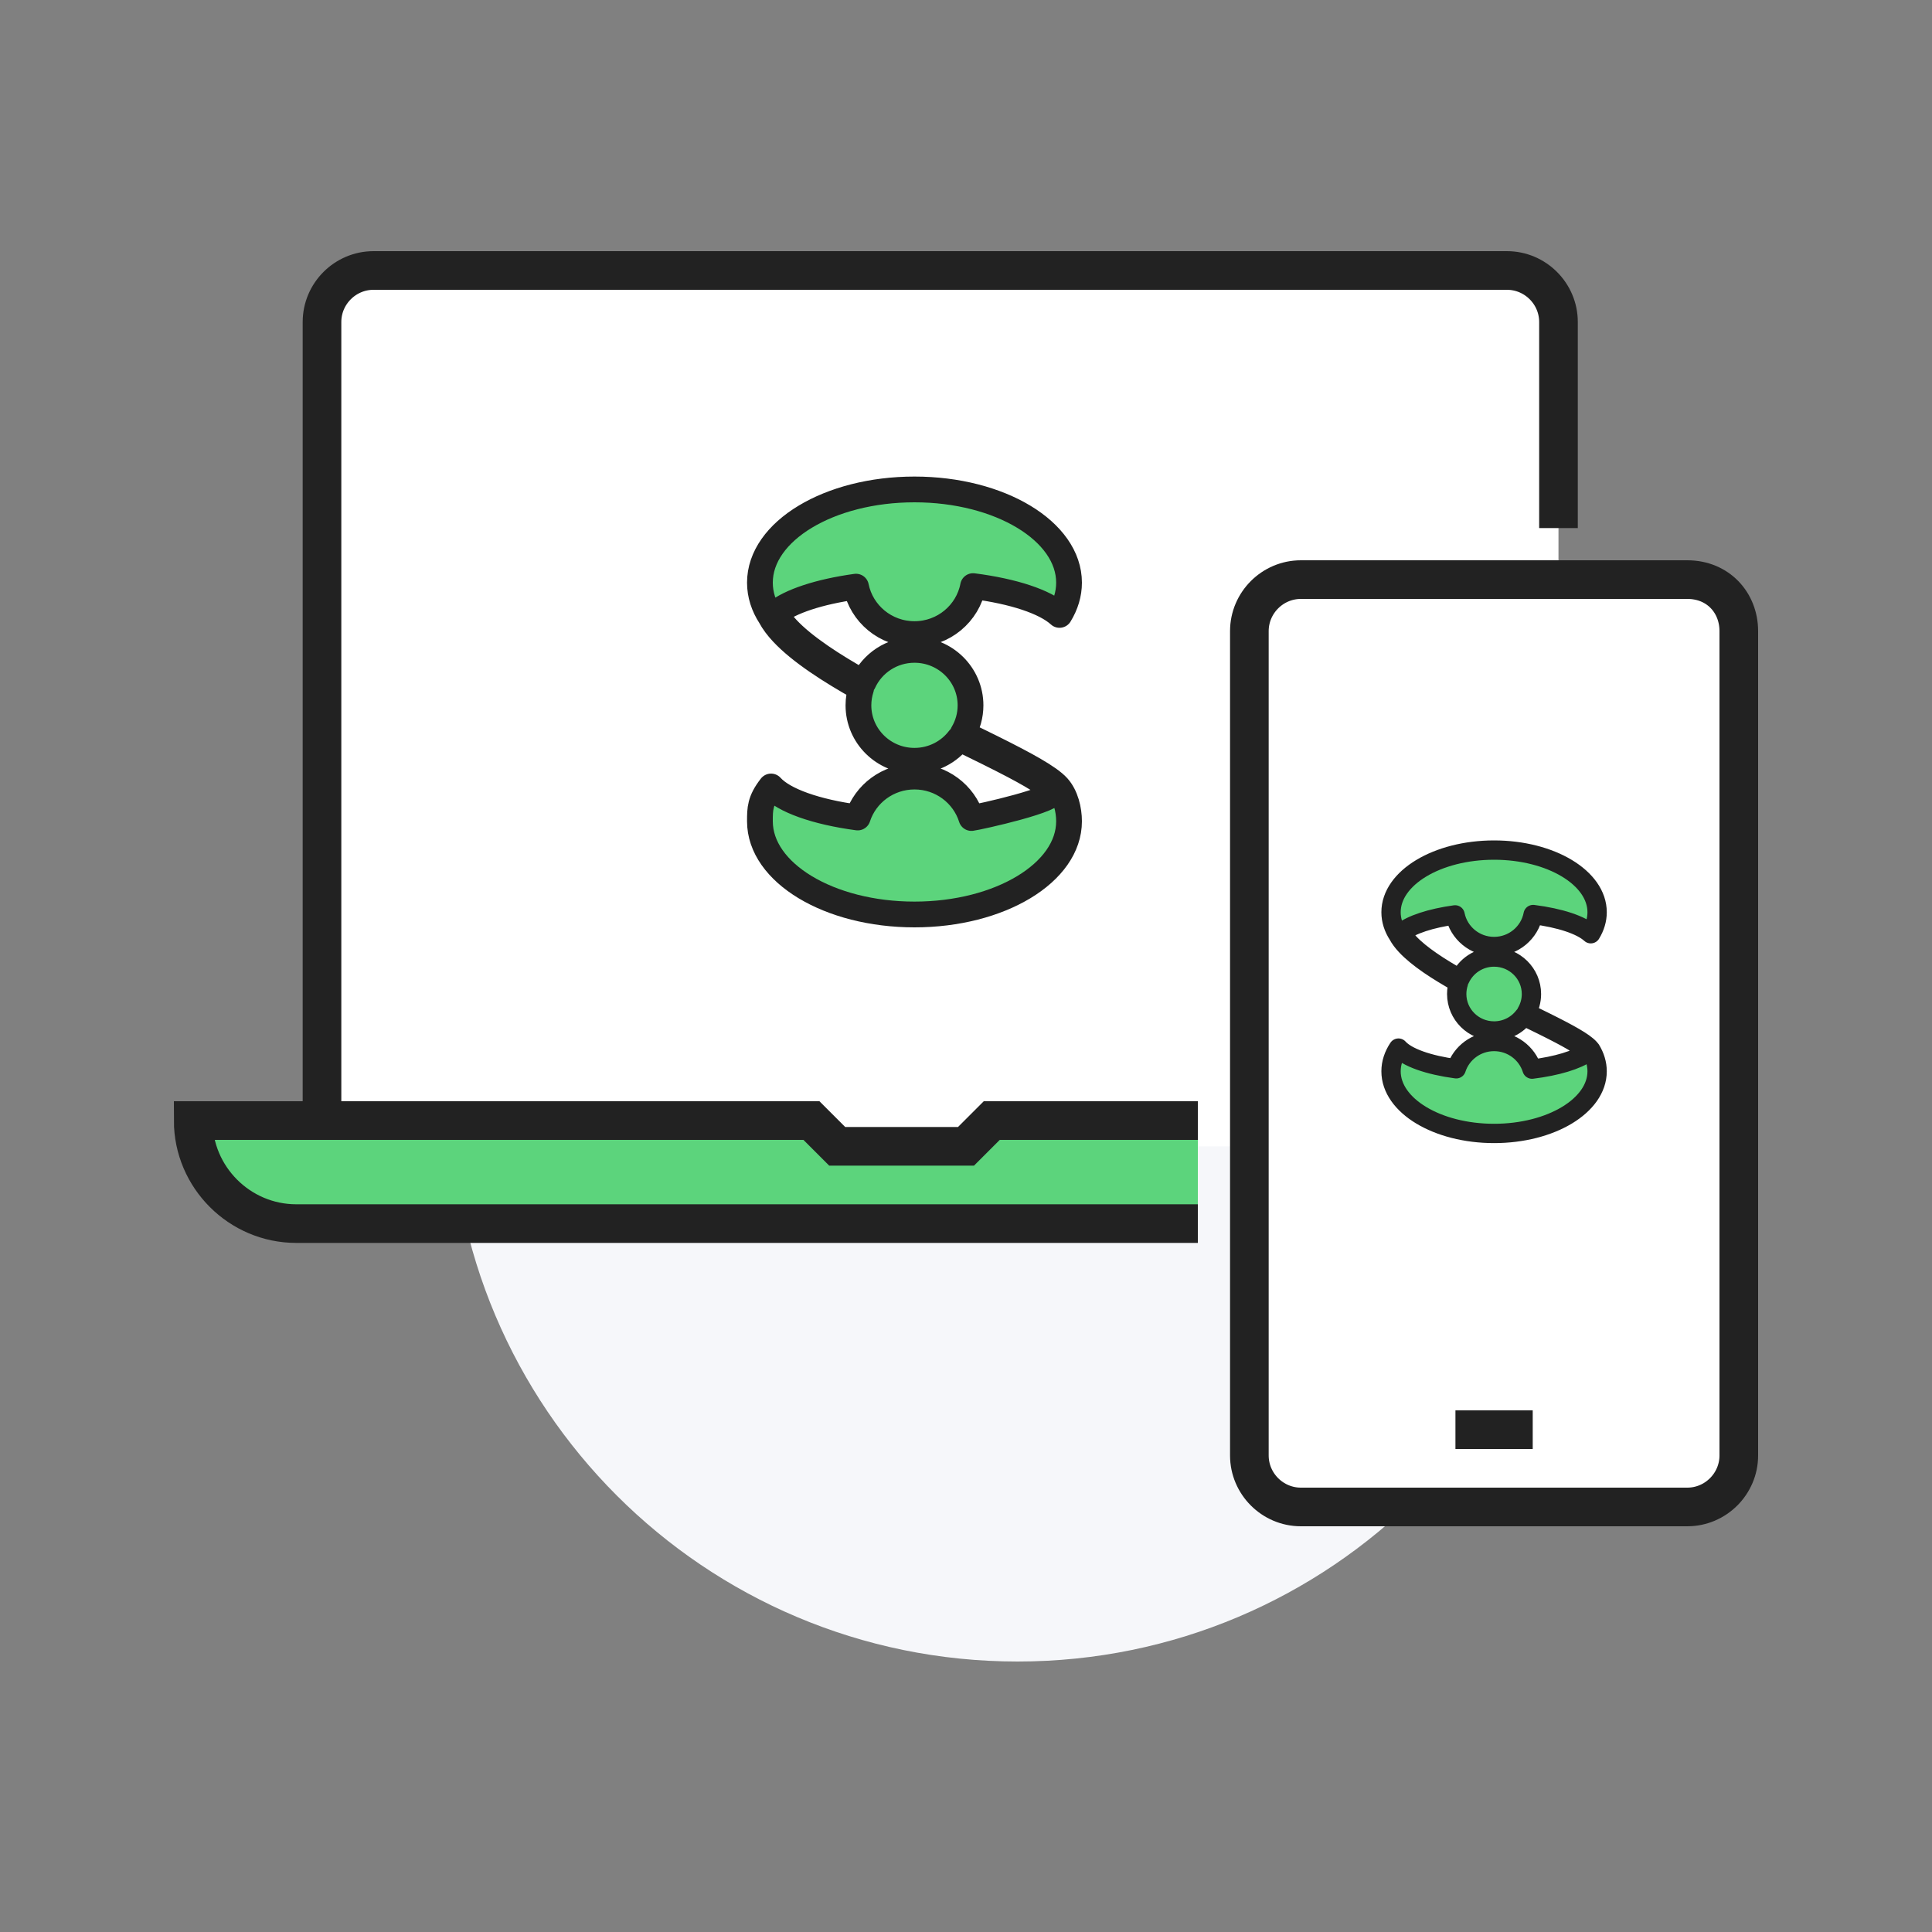 <svg width="150" height="150" viewBox="0 0 150 150" fill="none" xmlns="http://www.w3.org/2000/svg">
    <rect x="0" y="0" width="150" height="150" fill="#808080" stroke="none"/>
    <path d="M79 129C103.301 129 123 109.301 123 85C123 60.7 103.301 41 79 41C54.7 41 35 60.7 35 85C35 109.301 54.7 129 79 129Z" fill="#F6F7FA"/>
    <path d="M121 89H25V25C25 22.8 26.8 21 29 21H117C119.2 21 121 22.8 121 25V89Z" fill="white"/>
    <path d="M66.459 45.547C63.612 45.941 61.354 46.683 60.22 47.603C60.416 47.984 60.709 48.382 61.093 48.795C61.747 49.498 62.644 50.222 63.71 50.955C64.701 51.636 65.83 52.319 67.031 52.994C67.713 51.498 69.233 50.456 71 50.456C73.403 50.456 75.351 52.384 75.351 54.762C75.351 55.557 75.133 56.303 74.753 56.942C76.283 57.689 77.713 58.388 78.905 59.016C79.928 59.554 80.788 60.046 81.396 60.477C81.699 60.692 81.948 60.898 82.124 61.093C82.744 61.782 83 62.873 83 63.763C83 67.76 77.627 71 71 71C64.373 71 59 67.76 59 63.763C59 62.808 59 62.168 59.864 61.062C60.84 62.15 63.342 63.036 66.591 63.471C67.19 61.627 68.938 60.293 71 60.293C73.077 60.293 74.835 61.646 75.421 63.511C75.993 63.44 82.332 62.038 81.766 61.409C81.624 61.251 81.407 61.069 81.116 60.862C80.537 60.451 79.699 59.971 78.68 59.435C77.475 58.801 76.033 58.096 74.485 57.34C73.691 58.389 72.425 59.067 71 59.067C68.597 59.067 66.649 57.14 66.649 54.762C66.649 54.301 66.722 53.858 66.857 53.442C65.622 52.75 64.458 52.047 63.436 51.345C62.356 50.602 61.427 49.855 60.74 49.116C60.356 48.704 60.041 48.287 59.819 47.869C59.29 47.054 59 46.166 59 45.237C59 41.24 64.373 38 71 38C77.627 38 83 41.24 83 45.237C83 46.117 82.739 46.961 82.261 47.742C81.152 46.724 78.687 45.906 75.549 45.505C75.144 47.626 73.261 49.231 71 49.231C68.753 49.231 66.881 47.647 66.459 45.547Z" fill="#5CD47C" stroke="#222222" stroke-width="2" stroke-linejoin="round"/>
    <path d="M77 87L75 89H65L63 87H15C15 91.4 18.6 95 23 95H93V87H77Z" fill="#5CD47C"/>
    <path d="M121 41V25C121 22.8 119.2 21 117 21H29C26.8 21 25 22.8 25 25V87" stroke="#222222" stroke-width="3" stroke-miterlimit="10"/>
    <path d="M93 87H77L75 89H65L63 87H15C15 91.4 18.6 95 23 95H93" stroke="#222222" stroke-width="3" stroke-miterlimit="10"/>
    <path d="M131 45H101C98.8 45 97 46.8 97 49V113C97 115.2 98.8 117 101 117H131C133.2 117 135 115.2 135 113V49C135 46.8 133.4 45 131 45Z" fill="white" stroke="#222222" stroke-width="3" stroke-miterlimit="10"/>
    <path d="M113 111H119" stroke="#222222" stroke-width="3" stroke-miterlimit="10" stroke-linejoin="round"/>
    <path d="M112.973 71.031C111.075 71.294 109.569 71.789 108.813 72.402C108.944 72.656 109.139 72.921 109.395 73.197C109.831 73.665 110.43 74.148 111.14 74.637C111.8 75.091 112.553 75.546 113.354 75.996C113.809 74.999 114.822 74.304 116 74.304C117.602 74.304 118.901 75.589 118.901 77.174C118.901 77.705 118.755 78.202 118.502 78.628C119.522 79.126 120.475 79.592 121.27 80.01C121.952 80.369 122.526 80.697 122.931 80.984C123.133 81.128 123.299 81.265 123.416 81.395C123.448 81.431 123.479 81.469 123.506 81.507L123.508 81.505C123.826 82.026 124 82.588 124 83.175C124 85.84 120.418 88 116 88C111.582 88 108 85.84 108 83.175C108 82.539 108.205 81.931 108.576 81.374C109.226 82.1 110.894 82.691 113.061 82.981C113.46 81.752 114.625 80.862 116 80.862C117.385 80.862 118.556 81.764 118.948 83.007C120.867 82.77 122.419 82.3 123.256 81.707C123.238 81.678 123.212 81.645 123.177 81.606C123.083 81.501 122.938 81.379 122.744 81.242C122.358 80.968 121.8 80.648 121.12 80.29C120.316 79.867 119.355 79.398 118.323 78.894C117.794 79.593 116.95 80.045 116 80.045C114.398 80.045 113.099 78.76 113.099 77.174C113.099 76.868 113.148 76.572 113.238 76.295C112.415 75.833 111.639 75.365 110.957 74.897C110.237 74.401 109.618 73.903 109.16 73.411C108.904 73.136 108.694 72.858 108.546 72.58C108.193 72.036 108 71.444 108 70.825C108 68.16 111.582 66 116 66C120.418 66 124 68.16 124 70.825C124 71.412 123.826 71.974 123.508 72.495C122.768 71.816 121.125 71.271 119.033 71.004C118.763 72.418 117.507 73.487 116 73.487C114.502 73.487 113.254 72.431 112.973 71.031Z" fill="#5CD47C" stroke="#222222" stroke-width="1.5" stroke-linejoin="round"/>
</svg>
